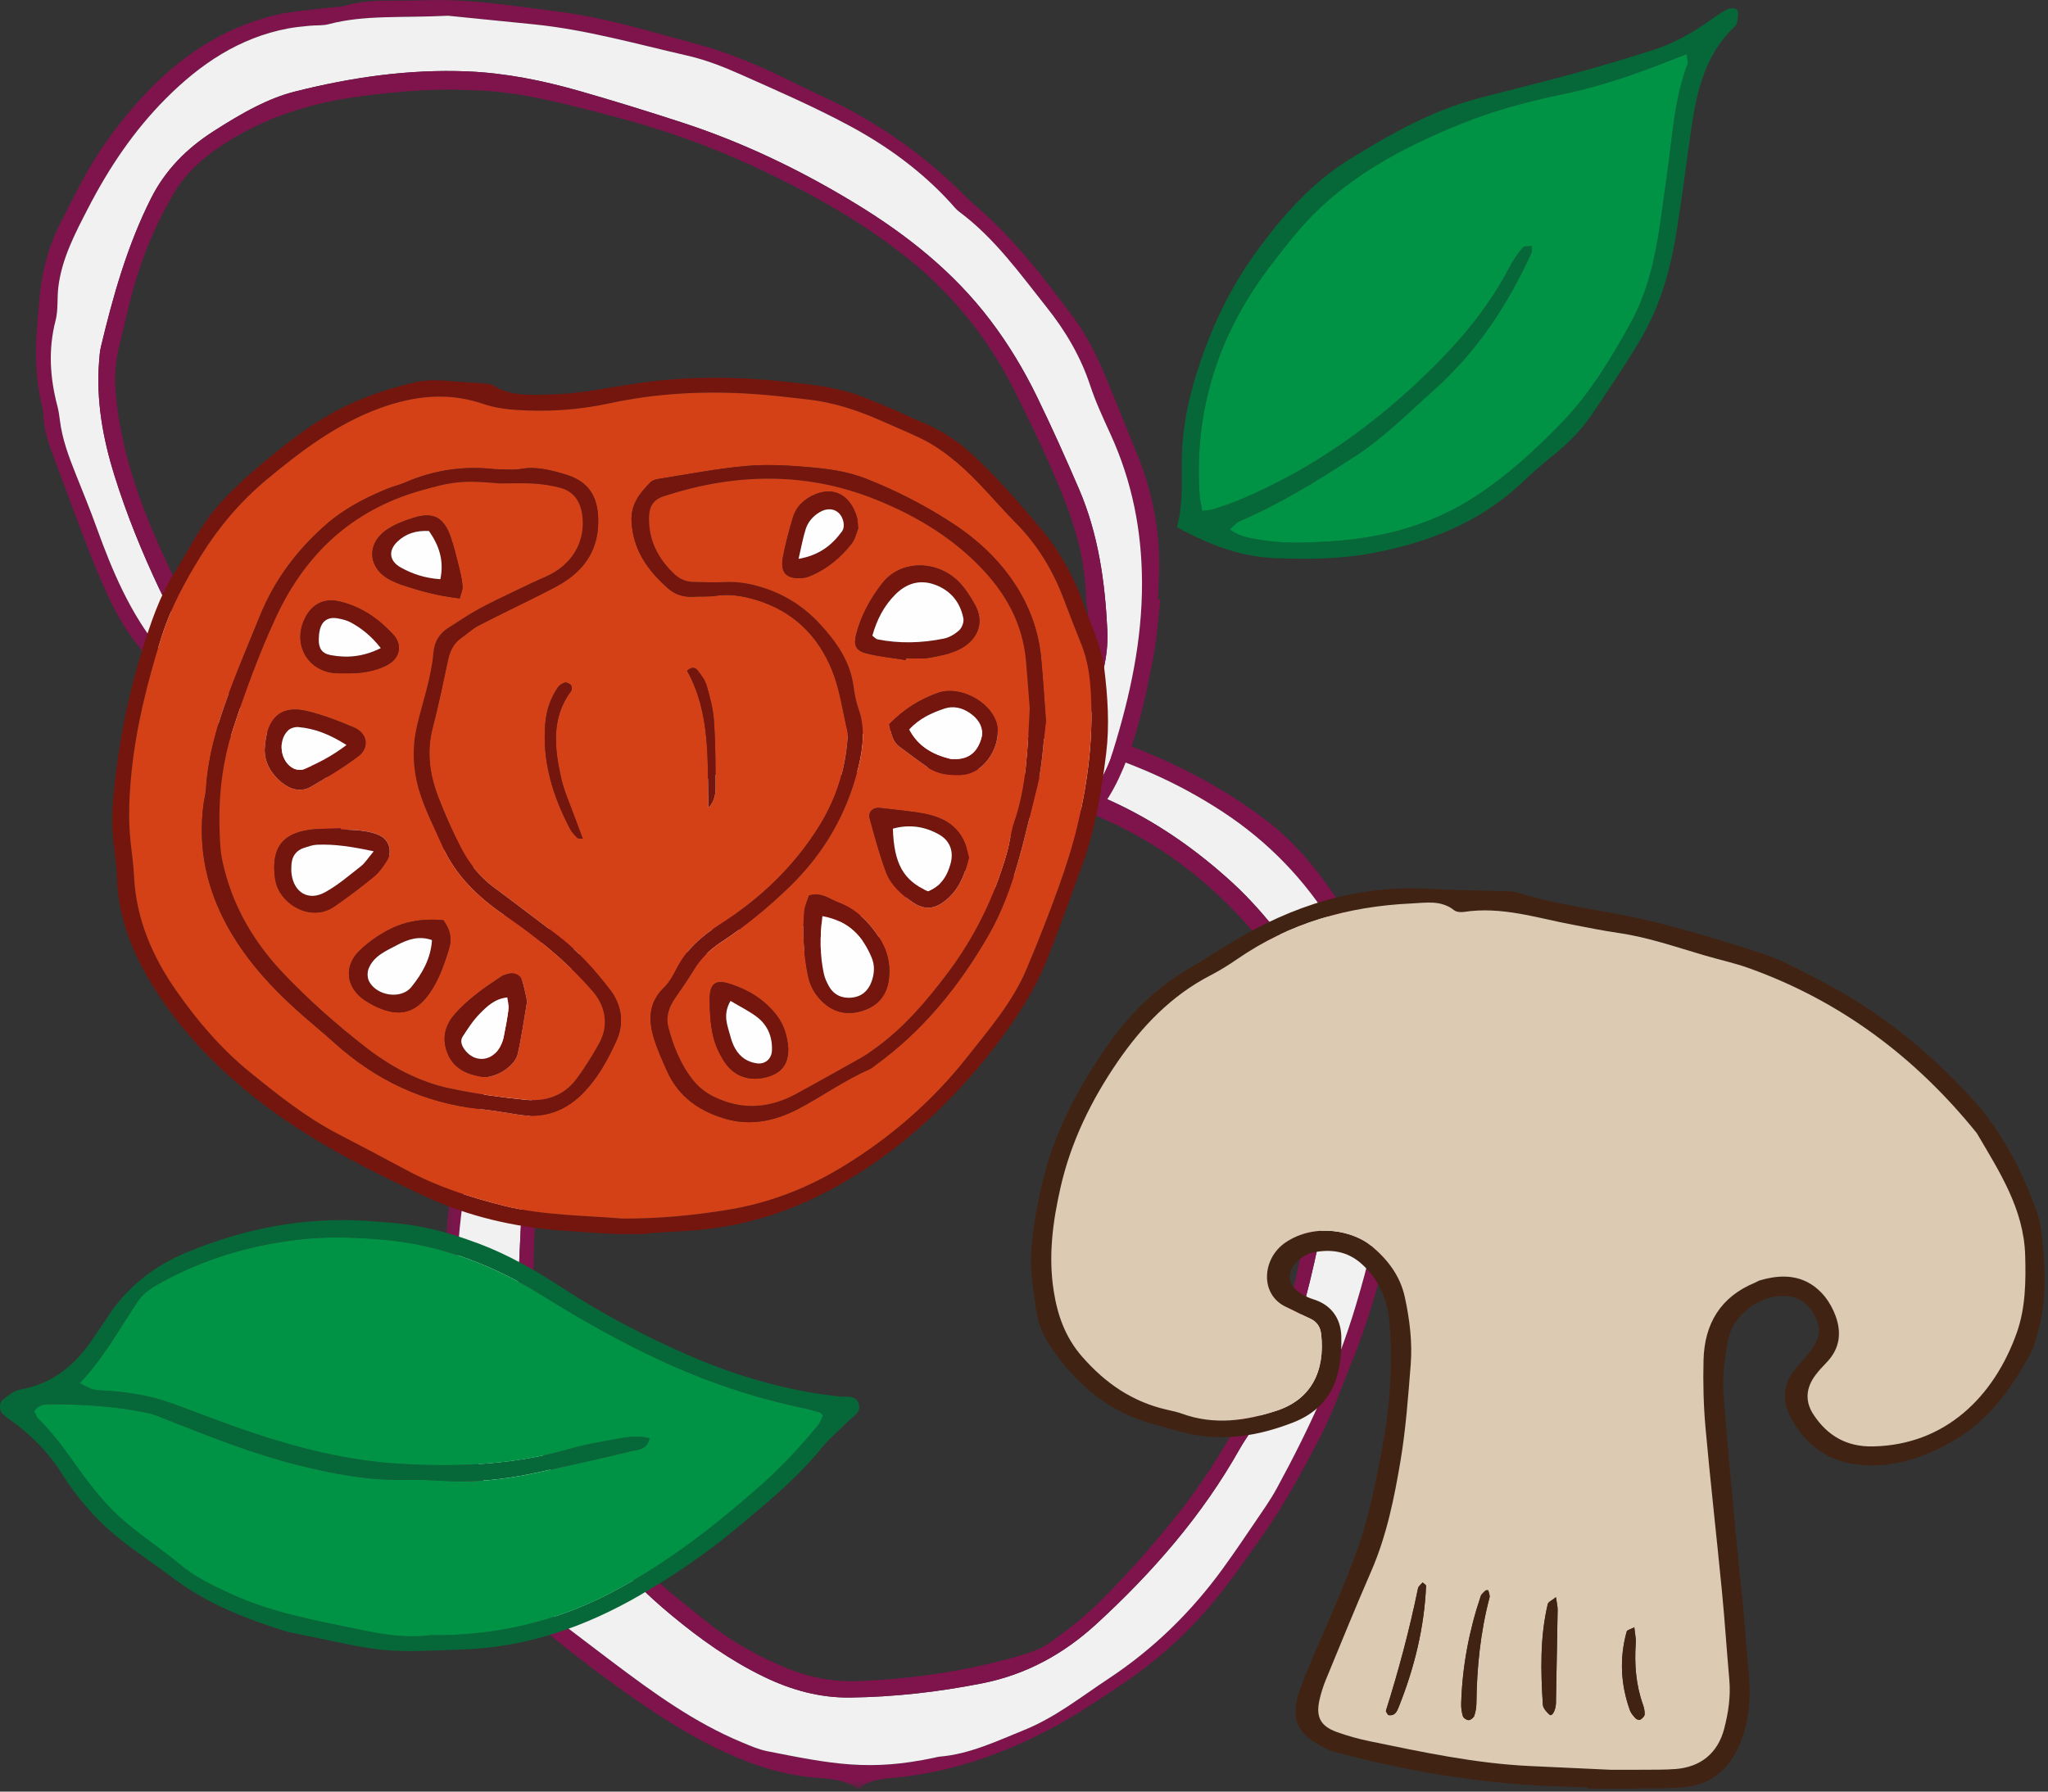 <svg viewBox="0 0 184 161" xmlns="http://www.w3.org/2000/svg" xmlns:xlink="http://www.w3.org/1999/xlink"><rect x="0" y="0" width="184" height="161" fill="#333333" stroke="none"/><mask id="a" fill="#fff"><path d="m.212.579h86.017v96.742h-86.017z" fill="#fff" fill-rule="evenodd"/></mask><g fill="none" fill-rule="evenodd"><path d="m46.006 2.185c-2.635-.356-5.435.083-8.252.31-3.282.264-6.416 1.107-9.557 1.979-.487.136-.972.309-1.421.537-2.459 1.247-4.847 2.613-7.029 4.315-3.686 2.872-6.816 6.271-9.508 10.071-2.106 2.972-3.818 6.161-4.832 9.679-.882 3.059-1.69 6.138-2.528 9.209-.057.21-.099.424-.13.639-.387 2.65-.86 5.294-1.126 7.956-.201 2.009-.226 4.047-.166 6.066.067 2.238.338 4.472.482 6.709.17 2.606.511 5.171 1.187 7.71 1.044 3.924 2.22 7.75 4.369 11.268 1.013 1.659 2.23 2.993 3.735 4.138 1.382 1.051 2.762 2.107 4.15 3.153 3.648 2.749 7.341 5.431 11.599 7.197.734.303 1.476.637 2.248.791 5.83 1.155 9.21 1.833 15.046.586.142-.03.283-.077.426-.089 2.726-.222 5.152-1.394 7.634-2.396 2.788-1.127 5.126-2.995 7.598-4.628 4.023-2.658 7.432-5.992 10.263-9.898.978-1.348 1.915-2.727 2.848-4.107.69-1.02 1.411-2.027 1.999-3.105 2.877-5.289 5.407-10.735 7.122-16.524.514-1.733 1.025-3.477 1.353-5.249.529-2.845 1.159-5.707 1.276-8.581.124-3.089.017-6.208-.621-9.295-.795-3.868-1.977-7.521-4.08-10.913-2.57-4.143-5.829-7.524-9.896-10.197-4.041-2.656-8.42-4.566-13.044-5.844-3.556-.983-7.204-1.68-11.145-1.487m-8.563 95.137c-1.102-.771-2.299-.926-3.54-1.006-2.927-.189-5.655-1.04-8.337-2.259-4.195-1.908-7.899-4.54-11.569-7.249-1.628-1.201-3.206-2.473-4.778-3.747-1.966-1.593-3.227-3.721-4.178-5.999-1.307-3.133-2.604-6.279-3.171-9.671-.238-1.419-.785-2.771-.877-4.24-.201-3.174-.557-6.34-.728-9.517-.215-3.99.255-7.95.794-11.898.332-2.438.625-4.888 1.686-7.161.149-.32.16-.704.231-1.059.89-4.442 2.42-8.638 4.831-12.488 2.002-3.198 4.221-6.242 6.861-8.945.854-.873 1.93-1.527 2.856-2.336 2.525-2.205 5.335-3.984 8.308-5.502 1.09-.556 2.26-.979 3.427-1.35 1.379-.439 2.786-.81 4.201-1.113 1.056-.226 2.166-.209 3.217-.452 3.716-.859 7.467-.828 11.243-.65 4.598.219 9.056 1.051 13.367 2.675 4.638 1.746 9.009 3.995 12.939 7.025 2.785 2.148 4.899 4.918 6.797 7.845 3.527 5.439 4.95 11.456 5.178 17.899.196 5.51-.673 10.833-2.149 16.068-.664 2.351-1.44 4.693-2.381 6.977-.882 2.139-1.621 4.334-2.691 6.397-1.664 3.213-3.377 6.382-5.49 9.346-1.555 2.183-3.075 4.375-4.843 6.397-2.212 2.527-4.725 4.707-7.497 6.573-2.099 1.412-4.198 2.82-6.448 4.014-4.54 2.409-9.302 4.009-14.434 4.44-1.025.087-2.002.24-2.825.986" fill="#7f134c" mask="url(#a)" transform="translate(39.686 63.457)"/><path d="m87.268 69.076c-.796-.034-1.593-.108-2.39-.094-2.245.04-4.522-.094-6.732.217-6.103.859-11.869 2.725-16.855 6.507-1.437 1.09-3.063 1.952-4.218 3.4-.678.849-1.406 1.658-2.085 2.506-1.725 2.158-3.274 4.47-4.372 6.981-1.418 3.248-2.449 6.657-2.829 10.217-.162 1.511-.274 3.03-.463 4.538-.421 3.38-.521 6.779-.681 10.173-.058 1.23-.144 2.465-.075 3.69.135 2.31.34 4.619.58 6.922.095.929.333 1.845.544 2.759.13.562.357 1.102.493 1.663.661 2.723 1.923 5.141 3.675 7.313.772.959 1.63 1.858 2.334 2.863 1.721 2.456 3.827 4.506 6.131 6.417 2.58 2.143 5.269 4.056 8.296 5.526 2.467 1.197 5.033 1.904 7.748 1.872 3.989-.048 7.938-.5 11.866-1.276 3.979-.785 7.353-2.655 10.273-5.336 5.043-4.632 9.517-9.751 12.888-15.76.319-.568.706-1.097 1.043-1.656 1.604-2.682 2.933-5.494 3.878-8.471 1.387-4.36 2.313-8.836 3.069-13.337.504-3.001.521-6.06.061-9.083-.216-1.427-.604-2.833-.977-4.232-.52-1.958-1.015-3.929-1.68-5.839-.425-1.218-.973-2.463-1.757-3.471-1.33-1.711-2.777-3.367-4.376-4.824-3.004-2.741-6.293-5.086-9.987-6.887-4.254-2.074-8.701-3.155-13.406-3.3m-1.577-3.434c3.942-.193 7.588.505 11.145 1.487 4.625 1.277 9.003 3.186 13.045 5.843 4.067 2.675 7.326 6.054 9.895 10.197 2.103 3.393 3.287 7.047 4.082 10.913.636 3.088.744 6.207.619 9.296-.115 2.873-.747 5.735-1.275 8.58-.33 1.773-.839 3.517-1.353 5.251-1.716 5.789-4.245 11.234-7.123 16.523-.587 1.079-1.308 2.086-1.998 3.105-.933 1.381-1.871 2.759-2.848 4.107-2.832 3.906-6.242 7.241-10.263 9.899-2.473 1.633-4.81 3.501-7.599 4.627-2.481 1.002-4.908 2.175-7.633 2.396-.144.012-.285.059-.427.09-5.835 1.247-9.214.567-15.046-.588-.771-.154-1.513-.487-2.248-.791-4.258-1.766-7.95-4.447-11.598-7.196-1.389-1.045-2.768-2.101-4.151-3.153-1.504-1.145-2.722-2.48-3.735-4.138-2.148-3.518-3.325-7.345-4.369-11.268-.675-2.54-1.017-5.104-1.186-7.71-.144-2.238-.416-4.471-.482-6.709-.06-2.02-.036-4.057.165-6.066.267-2.663.738-5.306 1.127-7.956.03-.215.072-.43.129-.64.838-3.07 1.646-6.15 2.529-9.209 1.013-3.517 2.725-6.707 4.831-9.678 2.693-3.8 5.822-7.199 9.509-10.071 2.183-1.701 4.569-3.069 7.028-4.316.45-.227.936-.401 1.423-.536 3.14-.873 6.275-1.716 9.556-1.98 2.819-.226 5.617-.664 8.252-.309" fill="#f1f1f1"/><path d="m85.392 70.705c0-.028-.001-.058-.001-.087-1.229.007-2.462.052-3.691.013-4.893-.16-9.444 1.214-13.943 2.942-2.823 1.083-5.175 2.892-7.62 4.568-1.385.95-2.577 2.087-3.466 3.552-.712 1.174-1.638 2.216-2.366 3.382-.993 1.594-2.081 3.176-2.776 4.902-.862 2.139-1.541 4.387-1.987 6.649-.841 4.265-1.189 8.604-1.447 12.944-.209 3.542-.29 7.083.125 10.622.302 2.574.219 5.166 1.134 7.696.924 2.552 1.971 4.96 3.744 7.041 1.033 1.212 1.992 2.493 2.898 3.803 1.002 1.445 2.222 2.671 3.551 3.796 1.271 1.078 2.586 2.105 3.88 3.155 2.273 1.844 4.81 3.248 7.512 4.327 1.964.785 4.055 1.145 6.175 1.061 4.795-.191 9.527-.872 14.151-2.181 1.034-.293 2.131-.619 2.99-1.228 1.586-1.126 3.133-2.316 4.534-3.705 2.319-2.3 4.457-4.73 6.527-7.261 3.056-3.737 5.482-7.822 7.617-12.1.937-1.874 1.865-3.792 2.452-5.79.836-2.84 1.474-5.753 1.97-8.674.508-2.991.787-6.023 1.069-9.046.093-.996.043-2.063-.215-3.023-.884-3.285-1.888-6.537-2.853-9.799-.419-1.414-1.195-2.625-2.123-3.761-3.774-4.616-8.292-8.285-13.741-10.758-3.789-1.719-7.691-3.017-11.928-2.953-.725.012-1.449-.055-2.174-.085m1.877-1.628c4.703.145 9.151 1.226 13.404 3.3 3.692 1.801 6.982 4.146 9.987 6.886 1.599 1.459 3.046 3.114 4.375 4.825.785 1.008 1.334 2.253 1.757 3.47.666 1.91 1.161 3.882 1.681 5.84.372 1.399.76 2.804.975 4.23.459 3.024.443 6.083-.06 9.084-.756 4.501-1.684 8.975-3.069 13.335-.945 2.977-2.275 5.79-3.88 8.471-.336.56-.723 1.087-1.041 1.656-3.372 6.009-7.846 11.129-12.89 15.76-2.92 2.682-6.292 4.551-10.273 5.337-3.927.775-7.877 1.227-11.865 1.275-2.717.034-5.283-.674-7.748-1.871-3.028-1.469-5.716-3.383-8.297-5.526-2.304-1.913-4.41-3.963-6.13-6.418-.705-1.006-1.562-1.904-2.335-2.863-1.752-2.171-3.014-4.59-3.674-7.313-.137-.56-.363-1.101-.494-1.662-.209-.913-.449-1.831-.544-2.759-.238-2.303-.445-4.611-.578-6.922-.071-1.226.016-2.461.073-3.69.16-3.394.261-6.794.682-10.173.189-1.509.301-3.028.462-4.538.381-3.56 1.411-6.97 2.83-10.217 1.097-2.511 2.646-4.823 4.372-6.982.678-.848 1.407-1.657 2.084-2.506 1.155-1.448 2.782-2.31 4.219-3.4 4.985-3.781 10.75-5.647 16.855-6.507 2.21-.311 4.486-.177 6.731-.217.796-.013 1.593.06 2.392.095" fill="#7f134c"/><path d="m40.278 1.414c-4.252.211-7.532-.091-10.735.758-.55.147-1.153.085-1.728.144-.647.066-1.299.124-1.939.244-4.373.829-7.869 3.188-10.951 6.277-2.896 2.899-5.146 6.262-7.01 9.881-1.158 2.247-2.354 4.502-2.67 7.07-.124 1.001 0 2.053-.249 3.015-.673 2.6-.508 5.145.166 7.699.109.419.17.853.222 1.283.208 1.67.787 3.227 1.405 4.776.643 1.61 1.301 3.216 1.892 4.846 1.406 3.896 3.003 7.688 5.65 10.947.684.842 1.276 1.759 1.955 2.606 1.219 1.522 2.364 3.129 3.738 4.504 2.147 2.148 4.475 4.115 6.696 6.192.964.904 2.073 1.556 3.213 2.2 2.013 1.137 4.099 2.169 5.887 3.672.386.323.832.578 1.26.851 2.578 1.645 5.376 2.887 8.24 3.871 6.478 2.228 13.188 3.352 20.039 3.51 1.951.044 3.907-.161 5.859-.266 1.085-.059 2.184-.05 3.246-.246 4.219-.771 8.29-1.993 12.16-3.902 3.426-1.689 6.475-3.828 8.964-6.736 1.847-2.157 3.568-4.4 4.422-7.157 1.525-4.927 2.612-9.904 2.592-15.13-.018-4.661-.891-9.051-2.814-13.269-.659-1.449-1.342-2.9-1.839-4.409-.854-2.588-2.207-4.885-3.881-6.991-2.43-3.055-4.706-6.261-7.895-8.628-.286-.213-.51-.513-.754-.78-2.618-2.87-5.73-5.138-9.119-6.955-3.185-1.71-6.516-3.159-9.823-4.631-1.518-.675-3.096-1.289-4.708-1.657-4.588-1.048-9.13-2.348-13.837-2.817-2.881-.29-5.763-.579-7.655-.769m63.973 52.46c-.214 1.796-.317 3.614-.667 5.383-.592 2.981-1.199 5.97-2.28 8.824-.458 1.212-.999 2.415-1.676 3.516-4.095 6.661-10.109 10.824-17.431 13.283-2.277.764-4.606 1.28-6.956 1.727-.498.095-1.005.191-1.509.191-3.26.001-6.507.526-9.774.261-7.469-.609-14.819-1.785-21.777-4.741-2.207-.938-4.293-2.093-6.311-3.391-1.339-.861-2.711-1.682-4.119-2.427-3.676-1.948-7.035-4.313-9.931-7.316-.603-.625-1.237-1.222-1.868-1.819-1.478-1.399-2.835-2.894-4.001-4.57-1.201-1.723-2.451-3.413-3.753-5.058-1.551-1.962-2.554-4.221-3.495-6.484-1.417-3.409-2.636-6.9-3.943-10.353-.438-1.157-.808-2.325-.856-3.576-.012-.287-.054-.58-.126-.859-.85-3.368-.512-6.768-.173-10.143.222-2.22.826-4.352 1.881-6.399 1.229-2.385 2.388-4.811 3.931-6.999 3.799-5.389 8.43-9.772 15.03-11.503 1.529-.401 3.144-.477 4.721-.692.645-.088 1.317-.066 1.934-.244 1.561-.449 3.147-.437 4.742-.433 1.596.005 3.192-.088 4.782-.029 3.264.12 6.484.631 9.72 1.048 4.2.539 8.209 1.806 12.257 2.885 3.057.816 6.006 2.107 8.862 3.537 1.685.842 3.425 1.581 5.075 2.486 3.447 1.89 6.608 4.184 9.441 6.919.574.554 1.127 1.129 1.732 1.647 3.385 2.896 6.07 6.398 8.707 9.946 1.175 1.582 2.064 3.322 2.817 5.132.975 2.339 1.909 4.697 2.874 7.04 1.513 3.675 2.213 7.489 2.004 11.462-.029.579-.049 1.156-.072 1.734.07.006.142.012.212.018" fill="#7f134c"/><path d="m67.056 83.512c1.448-.062 2.902-.074 4.345-.198 3.046-.263 6.032-.783 8.825-2.14 1.301-.633 2.646-1.182 3.994-1.711 3.539-1.39 6.266-3.874 8.827-6.557.895-.937 1.716-1.985 2.374-3.099 1.781-3.017 2.938-6.302 3.733-9.702.262-1.117.39-2.304.334-3.449-.207-4.359-.806-8.663-2.55-12.714-1.201-2.791-2.446-5.567-3.777-8.3-1.174-2.41-2.554-4.707-4.183-6.853-3.294-4.342-7.473-7.666-12.08-10.475-4.963-3.027-10.185-5.54-15.727-7.338-3.029-.983-6.073-1.931-9.136-2.805-3.283-.937-6.646-1.615-10.048-1.754-5.241-.215-10.415.532-15.496 1.814-1.185.299-2.346.768-3.441 1.314-1.359.68-2.665 1.475-3.942 2.301-2.35 1.516-4.263 3.441-5.54 5.98-2.133 4.242-3.408 8.765-4.503 13.351-.101.421-.127.86-.161 1.294-.277 3.522.339 6.931 1.382 10.272 1.08 3.458 2.435 6.798 3.984 10.087 2.005 4.259 4.844 7.879 7.895 11.381.283.324.639.589.974.865 1.063.873 2.1 1.785 3.206 2.598 1.574 1.155 3.216 2.217 4.807 3.35 2.716 1.934 5.393 3.928 8.507 5.214.398.165.764.417 1.127.655 2.26 1.481 4.778 2.417 7.246 3.459.332.141.684.244 1.038.321 3.041.661 6.076 1.365 9.133 1.948 2.916.554 5.85 1.097 8.852.893m-26.779-82.098c1.893.19 4.773.479 7.656.769 4.707.47 9.248 1.77 13.836 2.817 1.613.368 3.192.982 4.709 1.657 3.307 1.472 6.637 2.921 9.822 4.631 3.39 1.818 6.503 4.085 9.121 6.955.244.267.467.567.753.78 3.191 2.367 5.465 5.573 7.895 8.628 1.674 2.106 3.027 4.403 3.881 6.991.498 1.509 1.18 2.96 1.84 4.409 1.922 4.218 2.795 8.609 2.814 13.269.019 5.226-1.067 10.203-2.593 15.13-.854 2.757-2.574 5.001-4.421 7.157-2.491 2.908-5.539 5.046-8.965 6.736-3.869 1.909-7.941 3.131-12.16 3.902-1.062.195-2.161.187-3.245.245-1.952.106-3.908.311-5.859.267-6.851-.157-13.562-1.282-20.039-3.51-2.866-.984-5.662-2.226-8.242-3.871-.427-.273-.873-.527-1.26-.851-1.788-1.503-3.872-2.535-5.886-3.672-1.14-.644-2.249-1.296-3.215-2.2-2.221-2.077-4.548-4.044-6.695-6.192-1.375-1.376-2.518-2.982-3.739-4.504-.678-.848-1.27-1.764-1.955-2.606-2.647-3.258-4.243-7.05-5.65-10.947-.589-1.629-1.247-3.236-1.891-4.846-.619-1.549-1.197-3.106-1.405-4.776-.053-.43-.114-.864-.224-1.283-.672-2.554-.839-5.099-.166-7.699.25-.961.125-2.014.25-3.015.315-2.568 1.51-4.823 2.669-7.07 1.864-3.619 4.114-6.982 7.01-9.881 3.084-3.089 6.578-5.449 10.952-6.277.639-.121 1.29-.178 1.937-.244.576-.059 1.18.002 1.729-.144 3.203-.849 6.481-.547 10.733-.758" fill="#f1f1f1"/><path d="m42.203 8.1c-3.193-.163-6.364.114-9.534.514-4.672.588-9.046 1.943-12.982 4.615-1.591 1.08-3.011 2.385-3.966 3.967-1.642 2.725-2.883 5.683-3.746 8.764-.488 1.742-.854 3.52-1.296 5.276-.396 1.569-.398 3.15-.22 4.745.75 6.756 3.547 12.795 6.584 18.749.065.127.168.237.237.362 1.455 2.612 3.524 4.772 5.293 7.152.206.276.542.458.835.662.351.244.774.41 1.072.703.926.917 1.791 1.894 2.714 2.814.506.506 1.047.995 1.637 1.399 1.853 1.27 3.71 2.535 5.616 3.723 1.657 1.033 3.377 1.967 5.082 2.924.695.389 1.466.655 2.119 1.099 1.755 1.194 3.684 2.027 5.652 2.744 1.63.595 3.308 1.072 4.994 1.478 2.886.694 5.771 1.456 8.701 1.89 3.667.543 7.392.5 11.06-.019 7.128-1.012 13.546-3.654 18.787-8.746 1.615-1.569 3.005-3.313 4.08-5.32.969-1.811 1.507-3.755 2.141-5.679.788-2.387 1.022-4.806.612-7.287-.048-.286-.091-.576-.096-.864-.06-3.314-.961-6.457-2.189-9.477-1.281-3.144-2.758-6.217-4.284-9.254-2.406-4.79-5.741-8.843-9.98-12.163-4.131-3.237-8.705-5.728-13.432-7.929-4.076-1.898-8.323-3.376-12.684-4.51-4.21-1.093-8.404-2.268-12.807-2.332m24.853 75.412c-3.003.204-5.936-.34-8.852-.894-3.057-.582-6.091-1.287-9.133-1.948-.354-.076-.706-.179-1.038-.32-2.468-1.042-4.986-1.979-7.246-3.459-.363-.238-.729-.49-1.127-.655-3.115-1.287-5.792-3.281-8.507-5.214-1.591-1.133-3.233-2.195-4.807-3.35-1.106-.813-2.143-1.725-3.206-2.598-.336-.278-.692-.541-.974-.866-3.051-3.501-5.89-7.121-7.895-11.379-1.549-3.29-2.904-6.629-3.984-10.087-1.043-3.34-1.658-6.75-1.382-10.273.034-.433.06-.872.161-1.293 1.094-4.586 2.369-9.109 4.503-13.351 1.277-2.54 3.191-4.464 5.54-5.981 1.277-.824 2.583-1.62 3.942-2.3 1.094-.547 2.256-1.016 3.441-1.316 5.081-1.281 10.255-2.028 15.496-1.813 3.402.139 6.765.816 10.048 1.754 3.063.875 6.107 1.821 9.136 2.805 5.542 1.797 10.763 4.31 15.727 7.338 4.607 2.809 8.786 6.131 12.08 10.475 1.628 2.146 3.009 4.443 4.183 6.853 1.331 2.732 2.576 5.509 3.777 8.3 1.744 4.05 2.343 8.354 2.55 12.714.055 1.144-.072 2.332-.334 3.448-.795 3.4-1.952 6.686-3.733 9.702-.658 1.114-1.479 2.161-2.374 3.1-2.562 2.683-5.288 5.165-8.827 6.557-1.348.529-2.693 1.078-3.994 1.71-2.792 1.356-5.779 1.878-8.825 2.141-1.443.124-2.897.136-4.345.198" fill="#7f134c"/><path d="m144.658 159.039c.956 0 1.895.007 2.833-.002 1.017-.011 2.038.013 3.051-.066 2.257-.177 3.791-1.438 4.358-3.613.375-1.441.595-2.906.462-4.412-.235-2.646-.405-5.297-.661-7.939-.476-4.902-1.037-9.795-1.476-14.699-.18-2.021-.23-4.062-.178-6.089.082-3.252 1.519-5.681 4.632-6.958.144-.058.275-.157.423-.201 1.466-.434 2.988-.533 4.331.187 1.177.63 2.017 1.741 2.485 3.025.55 1.511.366 2.922-.788 4.136-.376.395-.759.794-1.078 1.235-.814 1.129-.897 2.316-.114 3.496 1.259 1.898 2.988 2.887 5.322 2.84 6.507-.124 10.886-4.472 12.926-10.199.788-2.21.829-4.602.76-6.964-.124-4.19-2.332-7.545-4.344-10.983-5.471-6.79-12.198-11.855-20.442-14.818-1.317-.475-2.699-.77-4.046-1.165-2.546-.746-5.055-1.627-7.699-2.008-1.393-.201-2.773-.487-4.156-.749-3.212-.609-6.369-1.659-9.717-1.145-.291.044-.692.017-.903-.151-1.18-.937-2.533-.666-3.845-.607-5.669.256-10.943 1.757-15.657 5.01-.772.532-1.575 1.03-2.406 1.46-3.509 1.813-6.167 4.607-8.335 7.772-2.341 3.422-4.181 7.163-5.114 11.264-.696 3.061-1.112 6.141-.618 9.3.346 2.212 1.043 4.186 2.559 5.922 2.078 2.381 4.521 4.062 7.617 4.764.457.105.921.202 1.36.362 2.878 1.038 5.711.644 8.516-.279 3.09-1.018 4.341-3.55 3.984-6.85-.073-.675-.387-1.156-1.032-1.441-.714-.312-1.399-.692-2.107-1.018-2.424-1.115-2.167-4.381-.077-5.797 2.69-1.823 6.138-1.021 7.717.298 1.471 1.228 2.6 2.696 3.016 4.629.429 1.999.684 4.021.523 6.057-.232 2.878-.435 5.771-.912 8.614-.568 3.387-1.254 6.764-2.642 9.953-1.401 3.222-2.725 6.48-4.064 9.728-.239.576-.429 1.177-.569 1.785-.356 1.557.07 2.392 1.556 2.927.955.342 1.942.618 2.937.823 4.749.982 9.496 1.994 14.363 2.228 2.42.114 4.841.225 7.247.336zm-2.005 1.585c-1.876-.077-3.755-.108-5.627-.241-5.711-.409-11.325-1.405-16.852-2.884-.302-.082-.617-.147-.894-.284-2.584-1.271-3.502-2.461-2.485-5.4.178-.515.38-1.025.59-1.53 1.562-3.75 3.296-7.44 4.641-11.265.978-2.785 1.549-5.73 2.112-8.641.728-3.767.997-7.591.707-11.427-.156-2.091-.906-3.935-2.516-5.379-1.288-1.153-2.791-1.349-4.385-1.015-.503.106-1.016.436-1.396.799-1.025.977-.853 2.182.364 2.909.332.199.693.374 1.062.487 1.643.502 2.482 1.728 2.533 3.31.119 3.735-.952 6.456-4.351 7.777-3.046 1.186-6.171 1.71-9.414.982-1.067-.24-2.111-.577-3.168-.861-3.81-1.024-6.647-3.368-8.89-6.523-.78-1.099-1.399-2.29-1.58-3.624-.241-1.775-.577-3.585-.456-5.353.164-2.397.619-4.769 1.245-7.124.962-3.616 2.653-6.88 4.636-9.952 2.029-3.143 4.476-6.021 7.765-8.016 1.47-.894 2.927-1.808 4.397-2.702 5.405-3.287 11.196-5.136 17.599-4.799 2.411.127 4.831.148 7.246.229.31.011.628.061.925.153 4.049 1.25 8.29 1.606 12.377 2.653 3.252.833 6.482 1.779 9.665 2.848 1.692.57 3.281 1.463 4.881 2.28 5.209 2.663 9.699 6.251 13.66 10.548 2.761 2.994 4.589 6.506 5.936 10.275.463 1.296.552 2.751.647 4.145.16 2.345.09 4.691-.606 6.97-.159.523-.285 1.069-.539 1.546-1.714 3.214-3.797 6.147-7.032 7.991-2.464 1.406-5.099 2.354-8.038 2.155-3.117-.21-5.292-1.796-6.632-4.509-.66-1.334-.553-2.747.417-3.981.434-.553.922-1.062 1.361-1.612 1.01-1.271 1.121-2.232.426-3.44-.732-1.272-1.866-1.82-3.355-1.624-2.071.273-4.004 1.927-4.394 4.018-.286 1.526-.505 3.118-.393 4.656.394 5.372.942 10.734 1.438 16.1.085.934.224 1.862.304 2.796.184 2.1.33 4.204.528 6.303.172 1.812.093 3.631-.433 5.343-.805 2.619-2.404 4.611-5.358 4.89-1.862.175-3.746.107-5.622.133-1.016.016-2.032.004-3.049.004z" fill="#412313"/><path d="m146.834 146.237c-.331.175-.646.238-.684.377-.666 2.386-.542 4.753.286 7.078.099.278.321.52.526.74.087.091.325.157.411.103.167-.103.374-.293.386-.46.02-.296-.052-.614-.153-.9-.636-1.788-.774-3.625-.645-5.503.031-.433-.073-.875-.127-1.436m-7.04-2.706c-.348.282-.689.417-.737.62-.704 2.982-.633 6.012-.441 9.039.02.32.338.67.607.905.215.187.55-.38.572-1.057.005-.155 0-.311.004-.466.049-2.638.103-5.276.144-7.914.004-.298-.077-.597-.149-1.126m-15.08 10.585c.636.135.812-.366.975-.775 1.385-3.478 2.272-7.076 2.434-10.829.004-.085-.173-.178-.308-.306-.15.183-.376.334-.415.521-.764 3.717-1.738 7.377-2.88 10.995-.031.1.125.261.194.394m8.999-11.21c-.12.01-.218-.011-.254.026-.156.16-.363.314-.429.511-1.052 3.127-1.655 6.341-1.752 9.643-.011.383.041.785.155 1.146.053.163.343.354.515.346.18-.008.443-.208.504-.383.126-.358.189-.755.194-1.135.036-3.213.357-6.388 1.18-9.504.051-.196-.072-.436-.112-.65m10.944 16.132c-2.406-.111-4.826-.221-7.247-.336-4.867-.232-9.612-1.246-14.362-2.228-.995-.204-1.983-.481-2.938-.823-1.486-.533-1.912-1.37-1.556-2.927.141-.607.331-1.209.569-1.785 1.339-3.249 2.664-6.506 4.065-9.728 1.387-3.189 2.075-6.565 2.641-9.953.477-2.843.681-5.735.912-8.614.162-2.035-.093-4.057-.523-6.057-.415-1.933-1.545-3.401-3.015-4.628-1.58-1.32-5.027-2.122-7.717-.298-2.091 1.415-2.349 4.681.076 5.796.708.326 1.393.706 2.107 1.019.645.284.96.764 1.032 1.441.357 3.298-.895 5.831-3.984 6.849-2.804.923-5.638 1.318-8.515.279-.439-.159-.903-.256-1.361-.36-3.096-.702-5.538-2.384-7.617-4.764-1.516-1.737-2.213-3.711-2.559-5.923-.494-3.159-.077-6.237.619-9.3.931-4.099 2.771-7.842 5.114-11.264 2.167-3.166 4.825-5.959 8.334-7.772.832-.429 1.636-.926 2.406-1.46 4.714-3.254 9.988-4.754 15.657-5.01 1.313-.059 2.666-.33 3.845.607.212.168.612.196.903.151 3.348-.514 6.505.536 9.717 1.145 1.384.262 2.764.548 4.156.749 2.646.382 5.153 1.262 7.7 2.008 1.347.395 2.728.691 4.046 1.165 8.243 2.963 14.97 8.03 20.441 14.818 2.013 3.437 4.221 6.793 4.344 10.984.07 2.361.029 4.754-.76 6.963-2.04 5.728-6.417 10.076-12.926 10.201-2.333.046-4.062-.942-5.32-2.842-.784-1.18-.7-2.366.113-3.496.319-.441.701-.84 1.079-1.235 1.153-1.214 1.336-2.624.787-4.134-.468-1.286-1.307-2.397-2.483-3.027-1.343-.721-2.865-.621-4.332-.187-.148.043-.278.143-.422.202-3.114 1.276-4.552 3.705-4.634 6.957-.052 2.027-.002 4.069.178 6.089.44 4.904 1.001 9.797 1.476 14.7.257 2.642.427 5.294.663 7.938.132 1.505-.087 2.972-.463 4.412-.568 2.175-2.101 3.436-4.358 3.614-1.013.078-2.032.055-3.05.065-.938.01-1.878.002-2.835.002" fill="#dccab3"/><path d="m133.713 142.906c.04.215.162.455.112.65-.823 3.117-1.142 6.291-1.18 9.504-.005.382-.067.779-.194 1.135-.061.175-.322.375-.504.384-.172.008-.462-.184-.515-.346-.114-.363-.166-.764-.154-1.146.097-3.302.7-6.516 1.752-9.644.065-.197.272-.351.428-.511.036-.037.133-.016.254-.026" fill="#412313"/><path d="m124.715 154.116c-.07-.132-.225-.293-.194-.393 1.141-3.619 2.117-7.279 2.879-10.996.04-.187.265-.339.415-.521.135.129.313.221.309.308-.164 3.753-1.049 7.35-2.434 10.828-.164.409-.34.91-.975.775" fill="#412313"/><path d="m139.794 143.531c.072.527.153.827.148 1.126-.04 2.638-.094 5.276-.143 7.914-.004.155.001.311-.004.466-.024.678-.358 1.245-.574 1.057-.268-.234-.587-.585-.606-.905-.192-3.027-.262-6.057.441-9.039.048-.203.39-.338.737-.62" fill="#412313"/><path d="m146.834 146.237c.054.561.159 1.003.127 1.436-.13 1.878.008 3.715.645 5.503.101.286.173.604.153.9-.012.167-.219.357-.386.46-.087.054-.325-.012-.411-.103-.204-.22-.427-.463-.526-.74-.829-2.325-.952-4.692-.286-7.078.038-.139.354-.202.684-.377" fill="#412313"/><path d="m55.891 109.505c3.319.016 6.41-.285 9.479-.783 3.638-.591 7.034-1.889 10.185-3.79 4.375-2.641 8.19-5.943 11.356-9.962 1.96-2.486 4.052-4.902 5.304-7.858 1.026-2.421 1.99-4.871 2.881-7.346.66-1.837 1.258-3.71 1.71-5.609.944-3.953 1.444-7.957 1.189-12.043-.088-1.432-.287-2.81-.818-4.143-.55-1.378-1.092-2.759-1.614-4.148-.961-2.564-2.385-4.888-4.283-6.808-1.797-1.818-3.387-3.834-5.365-5.492-.997-.835-2.023-1.566-3.179-2.121-1.215-.584-2.461-1.102-3.694-1.647-2.048-.904-4.162-1.593-6.397-1.849-1.61-.184-3.221-.38-4.837-.493-4.398-.306-8.766-.096-13.089.84-2.788.604-5.617.78-8.459.576-.936-.068-1.897-.207-2.778-.511-3.157-1.087-6.191-.782-9.294.341-3.896 1.411-7.104 3.84-10.221 6.434-2.35 1.955-4.314 4.275-5.925 6.87-1.423 2.294-2.701 4.661-3.52 7.259-1.263 3.996-2.287 8.039-2.708 12.222-.21 2.087-.304 4.172-.077 6.261.111 1.007.257 2.011.305 3.022.184 3.836 1.639 7.22 3.797 10.306 1.898 2.713 4.043 5.229 6.636 7.333 2.518 2.043 5.049 4.06 7.946 5.562 2.038 1.057 4.068 2.127 6.09 3.214 2.756 1.483 5.697 2.445 8.723 3.2 3.568.889 7.228.873 10.656 1.16m2.189 1.393c-.943 0-1.887.036-2.827-.008-1.619-.076-3.236-.192-4.851-.31-4.218-.311-8.324-1.265-12.131-3.028-4.706-2.181-9.36-4.514-13.603-7.572-3.928-2.83-7.392-6.132-10.114-10.113-2.261-3.308-3.941-6.917-4.047-11.066-.03-1.143-.225-2.279-.337-3.419-.201-2.032.008-4.05.265-6.056.471-3.686 1.224-7.315 2.334-10.867.765-2.451 1.559-4.89 2.952-7.073 1.159-1.818 2.097-3.769 3.472-5.457 1.678-2.059 3.692-3.753 5.741-5.401 1.679-1.352 3.423-2.62 5.344-3.644 2.168-1.156 4.465-1.902 6.831-2.487 1.13-.278 2.273-.249 3.424-.141.937.088 1.878.114 2.815.19.33.026.705.038.971.201 1.599.986 3.36.839 5.112.805 2.714-.052 5.356-.643 8.026-1.03 4.509-.654 9.015-.582 13.533-.071 2.154.243 4.299.477 6.339 1.25 1.072.405 2.127.852 3.182 1.301.743.317 1.46.703 2.212 1.001 1.71.678 3.198 1.633 4.577 2.892 2.252 2.058 4.218 4.354 6.172 6.669 1.759 2.085 3.064 4.431 3.948 7.016.349 1.02.807 2.004 1.146 3.028.274.828.539 1.678.643 2.54.313 2.547.488 5.115.173 7.672-.421 3.417-.986 6.815-2.162 10.071-.985 2.727-1.978 5.452-3.033 8.153-.91 2.331-2.157 4.468-3.622 6.522-2.327 3.261-4.952 6.233-7.946 8.869-2.796 2.463-5.883 4.568-9.219 6.205-3.723 1.827-7.711 2.87-11.883 3.085-1.147.059-2.293.144-3.439.216 0 .019.001.04.001.058" fill="#74160e"/><path d="m63.647 72.587c.598-.59.653-1.319.648-2.026-.012-1.942-.018-3.888-.155-5.824-.073-1.055-.36-2.107-.653-3.131-.142-.494-.488-.947-.812-1.364-.22-.285-.565-.329-.943.037 2.13 3.834 1.814 8.074 1.915 12.307m-11.287 2.791c-.228-.614-.44-1.158-.637-1.707-.455-1.269-1.035-2.511-1.325-3.817-.587-2.664-.884-5.348.91-7.756.037-.052.071-.13.064-.19-.014-.126-.017-.303-.096-.363-.147-.112-.375-.249-.518-.205-.237.071-.501.232-.639.433-.659.967-1.027 2.061-1.127 3.216-.295 3.41.663 6.539 2.234 9.516.155.292.402.542.631.786.065.068.227.044.503.088m-7.874-33.214c-2.725-.315-5.437.044-8.042 1.176-.556.241-1.158.377-1.719.609-1.942.804-3.816 1.779-5.393 3.155-2.627 2.286-4.688 5.031-6 8.291-.63 1.566-1.292 3.119-1.915 4.688-1.397 3.516-2.688 7.062-2.92 10.892-.025.403-.142.798-.197 1.199-.557 4.027.271 7.778 2.263 11.298 1.72 3.037 4.072 5.536 6.678 7.817.914.8 1.857 1.569 2.758 2.385 3.717 3.364 8.024 5.425 13.034 5.977 1.209.135 2.409.338 3.61.526 2.322.366 4.256-.382 5.848-2.053 1.272-1.337 2.144-2.951 2.898-4.61.734-1.62.429-3.278-.598-4.602-1.397-1.803-2.928-3.529-4.778-4.92-1.884-1.418-3.749-2.862-5.646-4.262-1.282-.946-2.237-2.169-2.951-3.549-.776-1.496-1.465-3.046-2.064-4.621-.754-1.984-1.035-4.024-.48-6.148.529-2.022.943-4.074 1.382-6.118.178-.829.526-1.52 1.244-2.008.501-.342.945-.785 1.478-1.06 1.858-.961 3.75-1.858 5.615-2.802.839-.425 1.699-.836 2.461-1.381 1.891-1.352 2.791-3.192 2.688-5.563-.09-2.031-.987-3.27-2.957-3.852-1.288-.378-2.59-.735-3.987-.489-.719.127-1.482.023-2.311.023m49.49 22.647c-.127-1.705-.249-3.655-.426-5.6-.274-3.046-1.455-5.732-3.366-8.1-1.366-1.694-3.004-3.065-4.85-4.247-2.4-1.537-4.903-2.82-7.555-3.859-1.668-.654-3.406-.876-5.144-1.026-1.877-.16-3.787-.268-5.655-.099-2.613.238-5.203.749-7.799 1.157-.256.041-.56.125-.732.297-.966.97-1.783 1.994-1.708 3.512.124 2.559 1.461 4.431 3.287 6.035.624.547 1.394.801 2.254.744.675-.046 1.36.017 2.024-.082 1.236-.185 2.4.002 3.587.358 3.35 1.003 5.614 3.225 6.877 6.37.695 1.733.94 3.647 1.377 5.482.044.19.012.403-.001.603-.206 2.809-1.02 5.413-2.507 7.822-2.281 3.691-5.33 6.585-8.973 8.904-1.607 1.024-3.027 2.253-3.902 4.015-.299.598-.655 1.21-1.128 1.671-1.348 1.317-1.396 2.869-.9 4.501.314 1.026.759 2.019 1.2 3.001 1.047 2.326 2.958 3.632 5.338 4.298 2.275.634 4.459.124 6.468-.93 2.149-1.127 4.127-2.566 6.365-3.541.184-.078.339-.221.503-.34 4.296-3.101 7.543-7.113 10.173-11.663 2.405-4.161 3.237-8.847 4.405-13.407.465-1.817.515-3.738.788-5.877m-38.086 44.695c-3.429-.288-7.088-.271-10.658-1.16-3.025-.755-5.965-1.717-8.721-3.2-2.022-1.089-4.053-2.157-6.09-3.214-2.897-1.502-5.429-3.52-7.946-5.562-2.594-2.104-4.738-4.621-6.636-7.334-2.157-3.087-3.613-6.469-3.797-10.306-.048-1.01-.195-2.014-.305-3.021-.228-2.091-.133-4.174.076-6.261.422-4.184 1.447-8.225 2.708-12.222.82-2.599 2.097-4.966 3.521-7.259 1.612-2.595 3.575-4.915 5.925-6.871 3.117-2.593 6.325-5.023 10.221-6.433 3.103-1.123 6.136-1.43 9.293-.342.883.304 1.844.443 2.779.511 2.842.204 5.672.03 8.459-.574 4.323-.937 8.691-1.146 13.089-.841 1.616.113 3.227.309 4.836.494 2.236.256 4.35.946 6.398 1.849 1.234.545 2.48 1.062 3.694 1.647 1.156.555 2.18 1.284 3.179 2.119 1.978 1.658 3.567 3.675 5.365 5.493 1.898 1.919 3.322 4.244 4.283 6.808.522 1.389 1.064 2.768 1.614 4.148.53 1.331.729 2.711.818 4.142.254 4.086-.247 8.091-1.189 12.044-.452 1.898-1.05 3.77-1.711 5.609-.89 2.474-1.856 4.924-2.88 7.346-1.252 2.956-3.343 5.372-5.304 7.858-3.166 4.019-6.981 7.321-11.357 9.962-3.15 1.901-6.546 3.198-10.184 3.788-3.069.497-6.16.799-9.479.784" fill="#d54117"/><path d="m92.509 63.687c-.091-1.18-.2-2.729-.334-4.275-.295-3.381-1.834-6.14-4.185-8.537-2.756-2.81-6.109-4.742-9.692-6.129-6.147-2.375-12.422-2.189-18.667-.15-.925.303-1.286.905-1.319 1.797-.077 2.1.788 3.794 2.287 5.201.458.429 1.016.678 1.646.696.943.026 1.888.062 2.83.017.886-.042 1.733.04 2.601.252 2.369.578 4.351 1.731 6.008 3.534 1.495 1.624 2.702 3.356 3.003 5.607.088.666.212 1.344.437 1.974.623 1.739.428 3.498.018 5.194-1.007 4.155-3.049 7.748-6.136 10.755-1.942 1.891-4.016 3.606-6.28 5.093-.973.639-1.77 1.443-2.385 2.443-.527.859-1.097 1.693-1.675 2.521-.569.815-.868 1.698-.607 2.672.439 1.639 1.056 3.203 2.096 4.573.542.714 1.207 1.257 2.018 1.647 2.516 1.214 4.972 1.026 7.378-.288 1.954-1.067 3.898-2.153 5.837-3.248.467-.264.903-.586 1.337-.904 2.539-1.851 4.54-4.209 6.416-6.702 2.468-3.28 4.216-6.898 5.331-10.831.257-.906.339-1.867.645-2.753 1.1-3.178 1.204-6.484 1.391-10.16m1.467 1.125c-.273 2.137-.322 4.059-.788 5.875-1.168 4.561-2 9.247-4.405 13.407-2.63 4.55-5.877 8.562-10.173 11.663-.164.119-.319.262-.503.341-2.238.973-4.216 2.413-6.365 3.54-2.007 1.054-4.192 1.566-6.468.93-2.38-.664-4.291-1.97-5.338-4.298-.441-.983-.886-1.974-1.2-3.001-.497-1.63-.449-3.183.9-4.501.473-.461.829-1.073 1.128-1.671.876-1.761 2.296-2.992 3.902-4.014 3.643-2.32 6.691-5.213 8.973-8.905 1.488-2.408 2.302-5.011 2.507-7.821.013-.201.046-.415.001-.604-.437-1.836-.682-3.749-1.377-5.482-1.263-3.146-3.526-5.367-6.877-6.37-1.187-.354-2.351-.543-3.587-.357-.664.099-1.349.035-2.024.081-.86.058-1.63-.197-2.254-.744-1.826-1.604-3.163-3.476-3.287-6.035-.076-1.517.742-2.542 1.708-3.511.172-.173.476-.256.732-.297 2.596-.409 5.186-.92 7.799-1.157 1.868-.171 3.777-.062 5.655.099 1.738.15 3.476.371 5.144 1.025 2.652 1.039 5.154 2.322 7.555 3.859 1.846 1.182 3.484 2.553 4.85 4.247 1.911 2.368 3.092 5.055 3.366 8.1.177 1.946.298 3.896.426 5.601" fill="#74160e"/><path d="m44.93 43.453c-3.438-.31-4.295-.171-7.193.66-6.129 1.752-10.326 5.708-12.952 11.381-1.501 3.24-2.726 6.601-3.84 10.005-1.156 3.532-1.414 7.122-1.129 10.785.042.536.155 1.069.281 1.592.889 3.703 2.774 6.868 5.372 9.604 2.281 2.399 4.762 4.593 7.378 6.624 2.265 1.757 4.766 3.118 7.582 3.71 2.242.473 4.525.793 6.807 1.021 1.756.174 3.388-.345 4.504-1.814.774-1.018 1.448-2.119 2.073-3.236.888-1.588.621-3.321-.556-4.68-2.315-2.671-5.02-4.866-7.936-6.855-2.357-1.608-4.414-3.57-5.602-6.259-.681-1.543-1.461-3.057-1.978-4.655-.647-2.008-.764-4.078-.261-6.186.515-2.159 1.265-4.268 1.459-6.504.077-.91.489-1.681 1.293-2.19.91-.576 1.799-1.192 2.742-1.71 1.123-.615 2.287-1.153 3.442-1.71.844-.41 1.692-.817 2.553-1.188 2.42-1.039 3.692-3.186 3.324-5.647-.176-1.173-.776-2.031-1.94-2.348-.774-.211-1.585-.334-2.387-.384-1.008-.065-2.023-.016-3.037-.016m-.443-1.289c.829 0 1.591.105 2.311-.023 1.396-.246 2.699.111 3.985.489 1.971.582 2.868 1.821 2.957 3.852.103 2.371-.797 4.211-2.687 5.563-.761.544-1.622.955-2.461 1.381-1.866.944-3.757 1.841-5.615 2.802-.533.275-.978.717-1.479 1.06-.717.488-1.064 1.179-1.244 2.008-.439 2.044-.853 4.096-1.381 6.118-.556 2.124-.275 4.164.479 6.149.599 1.574 1.289 3.124 2.064 4.62.716 1.381 1.67 2.604 2.951 3.549 1.898 1.4 3.762 2.845 5.646 4.262 1.851 1.391 3.381 3.117 4.778 4.92 1.028 1.324 1.332 2.982.598 4.602-.754 1.659-1.625 3.273-2.898 4.61-1.591 1.672-3.526 2.42-5.847 2.053-1.201-.189-2.402-.392-3.61-.526-5.01-.553-9.317-2.613-13.034-5.977-.901-.816-1.844-1.585-2.758-2.385-2.606-2.28-4.958-4.78-6.679-7.817-1.993-3.519-2.819-7.27-2.263-11.298.055-.401.173-.797.197-1.199.233-3.829 1.523-7.376 2.92-10.892.624-1.569 1.286-3.123 1.915-4.688 1.313-3.261 3.375-6.005 6-8.291 1.578-1.375 3.45-2.351 5.394-3.155.559-.232 1.162-.368 1.717-.609 2.605-1.132 5.317-1.491 8.043-1.176" fill="#74160e"/><path d="m52.361 75.378c-.275-.043-.438-.02-.503-.088-.23-.244-.476-.494-.631-.787-1.572-2.976-2.529-6.106-2.234-9.515.1-1.156.468-2.25 1.127-3.216.137-.201.402-.362.639-.434.143-.043.372.095.518.205.079.061.082.238.096.364.007.06-.026.137-.064.189-1.794 2.409-1.497 5.093-.91 7.756.289 1.306.871 2.548 1.325 3.818.197.549.409 1.093.637 1.707" fill="#74160e"/><path d="m63.647 72.587c-.101-4.233.215-8.473-1.915-12.307.378-.366.723-.322.943-.037.324.417.67.87.812 1.364.293 1.024.58 2.076.653 3.131.137 1.936.143 3.882.155 5.824.005.706-.051 1.436-.648 2.026" fill="#74160e"/><path d="m77.106 47.469c-.046-.471-.048-.675-.089-.871-.04-.196-.107-.389-.184-.574-.731-1.784-2.244-2.325-3.937-1.439-.823.429-1.409 1.063-1.667 1.937-.342 1.161-.658 2.333-.885 3.522-.275 1.433.308 2.025 1.769 1.896.261-.024.527-.108.77-.214 1.455-.628 2.648-1.618 3.614-2.848.352-.449.474-1.079.61-1.408m-6.285 46.737c-.088-1.095-.373-2.109-1.064-2.998-1.076-1.382-2.492-2.248-4.129-2.779-1.347-.437-1.868-.079-1.869 1.402-.001 1.071.061 2.165.293 3.204.184.834.565 1.666 1.034 2.385.849 1.304 2.23 1.76 3.711 1.396 1.406-.346 2.052-1.179 2.023-2.611m9.067-29.124c.195.894.307 1.564.9 2.002.861.638 1.715 1.29 2.601 1.896.869.595 1.88.698 2.902.663 2.35-.082 3.78-2.924 3.241-4.693-.589-1.939-3.319-3.363-5.253-2.69-1.656.576-3.122 1.519-4.391 2.822m7.169 11.996c-.124-.453-.198-.926-.38-1.353-.825-1.93-2.539-2.473-4.404-2.738-1.062-.151-2.132-.246-3.195-.38-.622-.079-1.104.339-.939.947.445 1.623.878 3.255 1.467 4.828.433 1.153 1.37 1.993 2.379 2.695.767.533 1.612.704 2.469.187 1.571-.947 2.185-2.486 2.604-4.186m-14.372 3.395c-.129.415-.372.902-.421 1.408-.192 1.954-.061 3.898.332 5.821.179.884.613 1.654 1.244 2.273 1.05 1.028 2.304 1.31 3.721.836 1.355-.452 2.113-1.389 2.295-2.786.183-1.391-.144-2.684-.913-3.845-.908-1.372-2.049-2.502-3.627-3.089-.797-.296-1.509-.947-2.63-.619m8.689-21.158c.008-.055.016-.112.022-.168.675 0 1.363.09 2.017-.023.92-.157 1.874-.339 2.707-.734 1.491-.705 2.535-2.264 1.402-4.179-.408-.69-.845-1.394-1.408-1.952-1.972-1.962-5.205-1.927-6.821.121-1.082 1.372-1.934 2.917-2.374 4.641-.241.942-.049 1.445.897 1.689 1.162.299 2.37.411 3.559.604m11.137 4.372c-.189 3.675-.292 6.982-1.393 10.16-.305.885-.387 1.847-.645 2.753-1.115 3.934-2.863 7.551-5.33 10.831-1.876 2.493-3.877 4.85-6.416 6.702-.435.317-.871.639-1.339.904-1.939 1.095-3.882 2.181-5.836 3.248-2.406 1.314-4.862 1.502-7.378.288-.812-.39-1.476-.934-2.019-1.647-1.04-1.37-1.657-2.934-2.096-4.573-.261-.974.038-1.856.609-2.672.578-.828 1.147-1.662 1.675-2.521.613-1 1.411-1.803 2.385-2.443 2.265-1.487 4.337-3.202 6.28-5.093 3.086-3.006 5.128-6.599 6.135-10.753.411-1.698.605-3.457-.017-5.195-.226-.63-.349-1.308-.438-1.974-.301-2.252-1.508-3.983-3.003-5.607-1.657-1.802-3.638-2.956-6.008-3.534-.868-.211-1.715-.294-2.601-.252-.94.046-1.886.01-2.829-.017-.631-.018-1.189-.267-1.648-.696-1.5-1.407-2.363-3.1-2.286-5.201.032-.893.393-1.495 1.319-1.797 6.244-2.039 12.52-2.225 18.666.15 3.584 1.387 6.937 3.319 9.693 6.129 2.351 2.397 3.889 5.156 4.184 8.537.136 1.546.243 3.095.336 4.275" fill="#d54117"/><path d="m41.301 53.777c.112-.433.273-.747.255-1.053-.031-.532-.144-1.067-.275-1.587-.245-.98-.469-1.97-.806-2.921-.613-1.734-1.55-2.224-3.281-1.698-.83.254-1.68.573-2.396 1.048-1.911 1.269-1.767 3.482.243 4.538.356.189.734.345 1.117.473 1.593.538 3.213.974 5.142 1.199m-9.911 6.731c.922-.01 2.265-.113 3.474-.788 1.086-.604 1.312-1.787.461-2.707-1.346-1.451-2.938-2.557-4.915-2.982-1.313-.282-2.37.263-2.991 1.48-1.222 2.403.262 4.93 2.934 4.996.202.004.404.001 1.037.001m-7.61 6.84c-.013 1.152.566 2.193 1.549 2.983.774.625 1.721.893 2.636.356 1.447-.847 2.892-1.717 4.228-2.724 1.029-.779.823-2.068-.38-2.582-1.354-.579-2.747-1.113-4.173-1.465-2.225-.547-3.468.398-3.787 2.672-.028.199-.04.401-.073.759m23.581 22.62c-.144-.63-.244-1.229-.425-1.803-.182-.571-.717-.809-1.301-.645-.194.054-.4.108-.564.217-1.521 1.004-3.025 2.034-4.232 3.425-.926 1.071-1.148 2.294-.594 3.583.565 1.316 1.774 1.824 3.077 2.023 1.161.179 2.937-.94 3.191-2.037.364-1.574.575-3.182.848-4.764m-7.539-7.276c-1.753-.162-3.414.085-4.928.882-.943.496-1.853 1.137-2.614 1.88-1.443 1.412-1.169 3.347.524 4.456.337.221.694.421 1.06.588 2.02.93 3.498.541 4.749-1.265.815-1.179 1.28-2.517 1.704-3.872.279-.895.22-1.724-.494-2.669m-9.19-8.156c-.001-.031-.004-.061-.005-.094-1.008.047-2.032-.005-3.021.162-2.224.375-3.109 1.585-2.95 3.838.014.202.043.403.075.603.334 2.165 3.175 3.901 5.324 2.411 1.218-.846 2.405-1.742 3.553-2.681.458-.377.815-.9 1.144-1.406.505-.781.261-1.824-.56-2.258-.463-.244-1.013-.366-1.537-.442-.666-.097-1.348-.094-2.022-.135m14.299-31.084c1.013 0 2.029-.049 3.037.016.802.05 1.613.173 2.386.384 1.164.317 1.764 1.175 1.941 2.348.367 2.461-.904 4.608-3.324 5.648-.862.37-1.709.777-2.553 1.187-1.155.557-2.32 1.095-3.442 1.711-.944.517-1.833 1.133-2.743 1.709-.803.509-1.215 1.281-1.293 2.19-.192 2.236-.943 4.345-1.459 6.504-.503 2.11-.385 4.179.262 6.186.517 1.598 1.296 3.112 1.978 4.655 1.188 2.69 3.245 4.651 5.602 6.259 2.916 1.99 5.621 4.185 7.935 6.855 1.177 1.359 1.444 3.093.556 4.68-.624 1.117-1.299 2.219-2.072 3.236-1.116 1.469-2.748 1.99-4.504 1.814-2.283-.227-4.565-.548-6.808-1.021-2.815-.592-5.317-1.954-7.581-3.709-2.616-2.032-5.098-4.226-7.378-6.625-2.598-2.736-4.485-5.899-5.373-9.602-.125-.524-.238-1.057-.28-1.593-.286-3.661-.028-7.252 1.128-10.785 1.115-3.404 2.34-6.764 3.841-10.005 2.625-5.672 6.822-9.629 12.951-11.381 2.898-.829 3.755-.97 7.194-.66" fill="#d54117"/><g fill="#74160e"><path d="m78.376 57.124c.236.178.328.304.443.326 1.998.401 4.0.339 5.983-.064.497-.101 1.004-.407 1.381-.755.249-.229.434-.733.37-1.06-.286-1.487-1.187-2.55-2.617-3.049-1.323-.461-2.499-.093-3.491.898-1.021 1.02-1.656 2.247-2.068 3.704m2.996 2.19c-1.188-.193-2.397-.305-3.559-.604-.946-.244-1.138-.747-.897-1.689.44-1.724 1.292-3.269 2.375-4.641 1.615-2.049 4.848-2.085 6.821-.121.562.559 1.001 1.263 1.408 1.952 1.132 1.915.089 3.474-1.403 4.179-.833.395-1.787.577-2.706.734-.654.113-1.343.023-2.017.023-.007.055-.014.112-.023.168"/><path d="m73.891 82.327c-.232 1.877-.228 3.54.131 5.19.085.387.26.767.456 1.113.443.783 1.175 1.104 2.038 1.022.873-.084 1.474-.588 1.782-1.425.266-.722.31-1.467.016-2.169-.788-1.874-2.008-3.284-4.423-3.732m-1.207-1.854c1.121-.327 1.833.324 2.63.62 1.578.586 2.719 1.716 3.627 3.088.768 1.161 1.094 2.453.913 3.845-.182 1.397-.939 2.336-2.295 2.786-1.417.473-2.671.193-3.721-.836-.63-.618-1.064-1.389-1.244-2.272-.393-1.925-.526-3.869-.332-5.822.049-.506.292-.992.421-1.408"/><path d="m83.371 80.092c1.233-.505 1.743-1.424 2.032-2.485.297-1.08-.046-2.043-1.005-2.596-1.306-.755-2.713-.949-4.178-.544.101 3.153.94 4.651 3.151 5.625m3.685-3.016c-.419 1.7-1.033 3.24-2.604 4.187-.856.515-1.702.346-2.469-.189-1.009-.702-1.945-1.54-2.379-2.695-.589-1.572-1.022-3.204-1.467-4.826-.165-.608.317-1.026.939-.947 1.063.133 2.133.228 3.195.38 1.865.266 3.58.809 4.404 2.737.182.428.256.9.38 1.353"/><path d="m81.693 65.548c.777 1.501 2.065 2.23 3.601 2.625.192.049.402.046.603.041 1.183-.031 1.939-.667 2.28-1.91.219-.8-.155-1.612-1.026-2.217-.705-.489-1.498-.678-2.302-.407-1.14.383-2.243.875-3.156 1.868m-1.806-.466c1.27-1.304 2.735-2.247 4.391-2.822 1.935-.673 4.664.751 5.254 2.69.539 1.77-.892 4.611-3.242 4.693-1.021.036-2.031-.067-2.902-.663-.885-.604-1.739-1.257-2.601-1.896-.592-.437-.705-1.108-.9-2.002"/><path d="m65.631 89.945c-.734 1.275-.256 2.232-.011 3.179.206.789.563 1.539 1.26 2.019.319.22.729.359 1.115.413.749.105 1.328-.407 1.358-1.151.049-1.224-.38-2.277-1.351-3.017-.683-.52-1.471-.904-2.372-1.443m5.189 4.262c.029 1.431-.617 2.265-2.023 2.611-1.482.363-2.862-.093-3.711-1.396-.469-.72-.85-1.551-1.034-2.386-.232-1.039-.295-2.133-.293-3.204.001-1.48.522-1.839 1.869-1.402 1.637.532 3.052 1.397 4.129 2.78.692.888.977 1.903 1.064 2.998"/><path d="m71.746 50.223c1.905-.336 3.013-1.259 3.896-2.464.34-.465.114-1.295-.299-1.672-.444-.403-1.079-.424-1.69-.065-.609.357-1.055.873-1.265 1.527-.244.756-.378 1.549-.642 2.675m5.36-2.754c-.136.329-.257.959-.61 1.408-.966 1.229-2.159 2.219-3.614 2.848-.243.106-.509.19-.77.214-1.461.129-2.044-.463-1.769-1.896.227-1.188.544-2.361.885-3.522.257-.873.844-1.508 1.667-1.937 1.693-.885 3.206-.344 3.937 1.439.077.185.144.378.184.574.041.196.043.4.089.871"/><path d="m33.576 76.501c-1.925-.411-3.489-.658-5.089-.591-.393.016-.788.161-1.169.282-.72.233-1.081.758-1.132 1.499-.017.266-.026.536.004.8.194 1.701 1.516 2.514 3.013 1.689 1.163-.639 2.191-1.531 3.243-2.355.351-.275.595-.687 1.13-1.325m-2.944-1.964c.673.04 1.355.037 2.02.135.526.076 1.075.198 1.538.442.82.434 1.064 1.477.56 2.258-.328.506-.685 1.028-1.145 1.406-1.146.938-2.333 1.835-3.551 2.681-2.149 1.49-4.99-.246-5.324-2.411-.031-.201-.06-.401-.075-.603-.159-2.253.726-3.463 2.95-3.838.987-.167 2.013-.115 3.021-.162.001.031.004.062.005.094"/><path d="m38.81 84.484c-1.15-.415-2.174-.064-3.109.433-.993.529-2.125.976-2.584 2.134-.132.329-.117.833.048 1.143.696 1.316 2.88 1.635 3.791.506.967-1.198 1.747-2.535 1.854-4.215m1.011-1.791c.716.943.773 1.772.494 2.667-.425 1.355-.888 2.695-1.704 3.872-1.251 1.806-2.729 2.195-4.748 1.266-.367-.168-.724-.368-1.061-.588-1.692-1.109-1.967-3.046-.524-4.456.761-.745 1.672-1.385 2.614-1.882 1.514-.797 3.175-1.044 4.928-.881"/><path d="m45.579 89.632c-1.139.123-1.824.805-2.463 1.451-.605.61-1.085 1.353-1.555 2.08-.235.363-.085.789.164 1.135.866 1.204 2.398 1.137 3.153-.147.168-.286.301-.607.368-.93.177-.854.332-1.713.447-2.577.038-.299-.065-.618-.114-1.013m1.781.336c-.273 1.584-.483 3.191-.848 4.764-.254 1.097-2.03 2.216-3.191 2.037-1.304-.199-2.512-.706-3.077-2.023-.553-1.288-.332-2.512.595-3.583 1.206-1.391 2.711-2.421 4.231-3.425.165-.109.372-.163.565-.217.583-.163 1.12.076 1.3.645.18.574.28 1.174.425 1.803"/><path d="m31.13 66.951c-1.518-.964-2.854-1.485-4.331-1.612-.296-.025-.694.093-.906.292-.986.929-.695 2.874.511 3.437.269.125.687.153.952.036 1.217-.532 2.411-1.122 3.773-2.153m-7.35.396c.034-.358.046-.56.073-.759.319-2.274 1.562-3.218 3.787-2.671 1.426.352 2.819.884 4.173 1.463 1.203.514 1.409 1.803.38 2.582-1.336 1.007-2.782 1.877-4.228 2.724-.915.537-1.862.269-2.636-.356-.983-.791-1.562-1.831-1.549-2.983"/><path d="m34.21 58.242c-.862-1.095-1.733-1.788-2.729-2.321-.344-.185-.752-.278-1.141-.348-.868-.157-1.428.223-1.614 1.071-.055.258-.081.526-.087.791-.018.829.281 1.292 1.076 1.438 1.462.268 2.896.166 4.494-.63m-2.82 2.266c-.631 0-.833.004-1.035-.001-2.673-.066-4.156-2.592-2.934-4.995.619-1.218 1.676-1.764 2.991-1.481 1.976.427 3.569 1.532 4.915 2.983.851.919.624 2.103-.461 2.706-1.211.675-2.552.779-3.476.788"/><path d="m39.562 52.05c.346-1.634-.095-3.019-1.025-4.33-1.117-.059-2.059.216-2.831.953-.845.806-.732 1.745.295 2.32 1.067.598 2.215.968 3.561 1.057m1.739 1.727c-1.929-.223-3.549-.66-5.142-1.199-.382-.129-.761-.285-1.117-.472-2.01-1.057-2.154-3.27-.243-4.538.717-.476 1.566-.795 2.396-1.049 1.732-.526 2.667-.036 3.281 1.699.337.95.562 1.94.807 2.92.13.521.243 1.055.274 1.588.018.304-.143.619-.255 1.051"/></g><path d="m78.376 57.124c.412-1.457 1.047-2.684 2.068-3.704.992-.99 2.168-1.359 3.491-.898 1.43.5 2.331 1.562 2.617 3.049.064.327-.121.83-.37 1.06-.376.347-.884.654-1.381.755-1.983.403-3.985.465-5.983.064-.114-.022-.207-.148-.443-.326" fill="#fefefe"/><path d="m73.891 82.327c2.415.448 3.636 1.858 4.423 3.732.295.702.25 1.447-.016 2.169-.308.837-.909 1.341-1.782 1.425-.863.082-1.596-.239-2.038-1.022-.196-.346-.37-.726-.456-1.113-.36-1.651-.363-3.314-.131-5.19" fill="#fefefe"/><path d="m83.371 80.092c-2.21-.974-3.05-2.473-3.151-5.625 1.465-.405 2.872-.21 4.178.544.96.554 1.302 1.516 1.005 2.596-.29 1.061-.8 1.98-2.032 2.485" fill="#fefefe"/><path d="m81.693 65.548c.913-.994 2.016-1.485 3.156-1.868.803-.27 1.597-.082 2.302.407.871.604 1.245 1.417 1.026 2.217-.342 1.244-1.097 1.879-2.28 1.91-.201.005-.41.008-.603-.041-1.536-.395-2.824-1.125-3.601-2.625" fill="#fefefe"/><path d="m65.631 89.945c.901.539 1.688.923 2.372 1.443.971.74 1.4 1.793 1.351 3.017-.03.744-.609 1.256-1.358 1.151-.386-.054-.796-.193-1.115-.413-.698-.479-1.055-1.229-1.26-2.019-.245-.947-.723-1.904.011-3.179" fill="#fefefe"/><path d="m71.746 50.223c.265-1.126.398-1.919.642-2.675.21-.654.657-1.17 1.265-1.527.611-.359 1.246-.338 1.69.065.414.377.64 1.208.299 1.672-.884 1.205-1.992 2.128-3.896 2.464" fill="#fefefe"/><path d="m33.576 76.501c-.535.638-.779 1.05-1.13 1.325-1.052.824-2.081 1.716-3.243 2.355-1.496.824-2.819.012-3.013-1.689-.03-.264-.02-.535-.004-.8.051-.741.411-1.266 1.132-1.499.381-.121.776-.267 1.169-.282 1.601-.067 3.164.18 5.089.591" fill="#fefefe"/><path d="m38.81 84.484c-.107 1.68-.888 3.017-1.854 4.215-.91 1.129-3.094.81-3.791-.506-.165-.31-.18-.813-.048-1.143.459-1.158 1.591-1.605 2.584-2.134.934-.496 1.959-.847 3.109-.433" fill="#fefefe"/><path d="m45.579 89.632c.049.395.153.714.114 1.013-.115.864-.271 1.723-.447 2.577-.067.323-.2.644-.368.93-.755 1.283-2.287 1.35-3.153.147-.249-.346-.398-.773-.164-1.135.47-.727.95-1.469 1.555-2.08.639-.646 1.324-1.329 2.463-1.451" fill="#fefefe"/><path d="m31.13 66.951c-1.361 1.031-2.556 1.621-3.773 2.153-.266.117-.683.089-.952-.036-1.206-.564-1.497-2.509-.511-3.437.212-.199.61-.317.906-.292 1.477.127 2.813.649 4.331 1.612" fill="#fefefe"/><path d="m34.21 58.242c-1.598.795-3.032.898-4.494.63-.795-.147-1.094-.609-1.076-1.438.006-.264.031-.532.087-.791.186-.847.746-1.228 1.614-1.071.39.071.797.163 1.141.348.996.533 1.866 1.227 2.729 2.321" fill="#fefefe"/><path d="m39.562 52.05c-1.346-.089-2.494-.459-3.561-1.057-1.027-.576-1.14-1.514-.295-2.32.772-.737 1.714-1.012 2.831-.953.93 1.311 1.371 2.696 1.025 4.33" fill="#fefefe"/><path d="m7.161 124.298c1.158.594 1.157.609 2.043.652 2.126.103 4.214.425 6.221 1.149 2.36.848 4.689 1.789 7.064 2.584 4.322 1.449 8.711 2.566 13.301 2.846 5.205.316 10.338.132 15.384-1.331 1.276-.37 2.598-.6 3.907-.839 1.053-.191 2.121-.409 3.263-.118-.188 1.057-1.035 1.014-1.63 1.159-2.74.672-5.496 1.274-8.25 1.886-2.38.531-4.789.854-7.23.831-1.565-.016-3.132-.186-4.693-.141-3.412.097-6.712-.545-9.985-1.375-3.959-1.001-7.745-2.518-11.533-4.017-.581-.228-1.162-.49-1.769-.618-2.849-.602-5.745-.769-8.649-.783-.527-.002-1.105-.013-1.533.63.117.215.203.526.404.718 1.709 1.644 2.946 3.65 4.362 5.522.94 1.241 1.973 2.449 3.14 3.472 1.643 1.441 3.488 2.65 5.174 4.048 1.409 1.17 3.014 1.937 4.661 2.688 3.679 1.68 7.619 2.371 11.531 3.185 2.077.431 4.157.78 6.291.495.154-.02.314.004.47.004 5.589 0 10.875-1.238 15.835-3.84 4.893-2.568 9.21-5.928 13.338-9.566 1.893-1.666 3.591-3.498 5.188-5.432.224-.272.334-.636.477-.917-.164-.162-.212-.248-.277-.267-.449-.129-.896-.264-1.352-.359-4.543-.944-8.908-2.413-13.111-4.377-3.556-1.662-6.968-3.584-10.296-5.658-4.45-2.773-9.181-4.665-14.481-5.128-2.596-.227-5.152-.306-7.734.005-4.251.513-8.291 1.705-12.053 3.752-.809.442-1.704.966-2.198 1.698-1.699 2.512-3.14 5.201-5.282 7.438m18.686 22.356c-3.261-1.025-6.94-2.334-10.137-4.722-1.63-1.22-3.329-2.35-4.922-3.614-2.101-1.664-3.842-3.659-5.269-5.945-1.129-1.808-2.625-3.309-4.339-4.586-.31-.231-.651-.435-.925-.705-.325-.316-.356-1.009-.005-1.286.477-.376 1.013-.822 1.578-.923 3.007-.538 5.07-2.32 6.667-4.787.342-.525.719-1.027 1.053-1.558 1.775-2.805 4.245-4.751 7.301-6.012 5.151-2.127 10.493-3.158 16.069-2.798 1.72.111 3.454.237 5.138.576 1.681.336 3.342.857 4.949 1.461 2.649.996 5.099 2.405 7.467 3.949 3.621 2.362 7.442 4.377 11.396 6.093 4.328 1.877 8.844 3.204 13.569 3.701.596.064 1.389-.135 1.68.568.351.849-.479 1.216-.95 1.697-.768.78-1.631 1.481-2.317 2.326-2.242 2.757-4.966 4.995-7.676 7.25-2.716 2.259-5.623 4.248-8.679 6.016-4.886 2.827-10.076 4.65-15.784 4.872-6.948.27-6.946.308-13.745-1.144-.536-.115-1.076-.217-2.119-.428" fill="#066838"/><path d="m7.161 124.298c2.142-2.237 3.583-4.926 5.282-7.438.494-.732 1.389-1.256 2.198-1.698 3.762-2.047 7.801-3.239 12.053-3.752 2.582-.311 5.138-.232 7.734-.005 5.3.463 10.031 2.355 14.481 5.128 3.328 2.074 6.739 3.996 10.296 5.658 4.203 1.964 8.567 3.433 13.111 4.377.456.095.903.231 1.352.359.065.019.113.105.277.267-.143.281-.254.645-.477.917-1.597 1.934-3.295 3.765-5.188 5.432-4.129 3.638-8.445 6.999-13.338 9.566-4.96 2.602-10.246 3.84-15.835 3.84-.156 0-.316-.024-.47-.004-2.133.285-4.214-.064-6.291-.495-3.912-.815-7.852-1.505-11.531-3.185-1.648-.751-3.252-1.517-4.661-2.688-1.686-1.397-3.531-2.607-5.174-4.048-1.167-1.024-2.2-2.231-3.14-3.472-1.415-1.872-2.653-3.878-4.362-5.522-.201-.192-.287-.503-.404-.718.428-.643 1.007-.632 1.533-.63 2.904.014 5.8.181 8.649.783.607.127 1.188.389 1.769.618 3.788 1.498 7.574 3.016 11.533 4.017 3.274.829 6.573 1.472 9.985 1.375 1.561-.046 3.128.125 4.693.141 2.441.023 4.85-.3 7.23-.831 2.754-.613 5.51-1.215 8.25-1.886.594-.145 1.442-.102 1.63-1.159-1.141-.291-2.209-.073-3.263.118-1.31.239-2.631.469-3.907.839-5.046 1.463-10.179 1.647-15.384 1.331-4.59-.28-8.979-1.397-13.301-2.846-2.375-.795-4.705-1.736-7.064-2.584-2.007-.723-4.095-1.045-6.221-1.149-.886-.043-.885-.059-2.043-.652" fill="#009245"/><path d="m151.548 4.868c-.533.199-.826.302-1.112.418-3.276 1.317-6.608 2.471-10.071 3.186-3.076.636-6.108 1.448-9.015 2.617-5.489 2.208-10.655 4.961-14.608 9.534-.818.947-1.579 1.943-2.35 2.93-4.815 6.18-7.16 13.142-6.607 21.008.031.435.148.865.238 1.364.447-.076.762-.089 1.053-.183.744-.241 1.491-.484 2.212-.785 6.753-2.82 12.581-7.04 17.7-12.177 2.586-2.593 4.924-5.48 6.641-8.785.321-.62.729-1.208 1.173-1.746.13-.157.524-.094.825-.136-.012.306.028.481-.031.609-2.136 4.68-4.924 8.903-8.79 12.347-2.279 2.029-4.43 4.217-7.004 5.896-3.35 2.182-6.738 4.297-10.433 5.87-.303.129-.53.437-.878.738.802.616 1.579.72 2.338.869 2.255.445 4.539.34 6.8.196 4.6-.292 8.979-1.455 12.882-3.995 2.901-1.886 5.455-4.226 7.846-6.707 2.513-2.608 4.388-5.722 6.126-8.869.934-1.693 1.599-3.596 2.034-5.485.594-2.587.868-5.249 1.252-7.883.483-3.327.637-6.713 1.835-9.909.07-.189-.02-.436-.055-.923m-45.804 42.502c.588-2.154.39-4.266.439-6.369.057-2.441.521-4.802 1.236-7.149 1.221-4.011 2.945-7.754 5.4-11.151 2.356-3.258 5-6.262 8.448-8.396 3.598-2.226 7.287-4.319 11.421-5.431 2.874-.774 5.771-1.456 8.642-2.242 2.416-.662 4.819-1.377 7.204-2.14 1.802-.577 3.45-1.49 4.992-2.59.446-.318.902-.625 1.371-.91.571-.346 1.132-.345 1.225.03.084.338-.02.732-.088 1.092-.025.136-.171.26-.283.368-2.523 2.437-3.288 5.619-3.776 8.913-.516 3.483-.91 6.988-1.529 10.453-.551 3.094-1.529 6.092-3.147 8.809-1.322 2.218-2.785 4.352-4.22 6.5-1.008 1.509-2.279 2.778-3.709 3.902-.984.773-1.9 1.634-2.82 2.486-3.752 3.476-8.299 5.228-13.24 6.158-2.871.542-5.765.566-8.667.457-2.869-.107-5.627-.979-8.901-2.79" fill="#066838"/><path d="m151.548 4.868c.035.487.125.734.055.923-1.198 3.196-1.352 6.582-1.835 9.909-.384 2.634-.658 5.296-1.252 7.883-.434 1.889-1.099 3.792-2.034 5.485-1.738 3.148-3.613 6.261-6.126 8.869-2.391 2.481-4.945 4.82-7.846 6.707-3.904 2.54-8.282 3.703-12.882 3.995-2.261.144-4.545.249-6.8-.196-.759-.149-1.536-.252-2.338-.869.348-.3.575-.609.878-.738 3.694-1.574 7.082-3.689 10.433-5.87 2.574-1.678 4.725-3.866 7.004-5.896 3.866-3.443 6.654-7.667 8.79-12.347.059-.129.019-.303.031-.609-.301.042-.695-.022-.825.136-.444.538-.851 1.126-1.173 1.746-1.717 3.305-4.055 6.192-6.641 8.785-5.12 5.138-10.947 9.357-17.7 12.177-.72.3-1.467.543-2.212.785-.291.094-.606.107-1.053.183-.09-.499-.207-.929-.238-1.364-.553-7.866 1.792-14.828 6.607-21.008.771-.988 1.532-1.984 2.35-2.93 3.953-4.573 9.119-7.325 14.608-9.534 2.907-1.169 5.939-1.981 9.015-2.617 3.462-.715 6.795-1.87 10.071-3.186.286-.117.58-.219 1.112-.418" fill="#009245"/></g></svg>